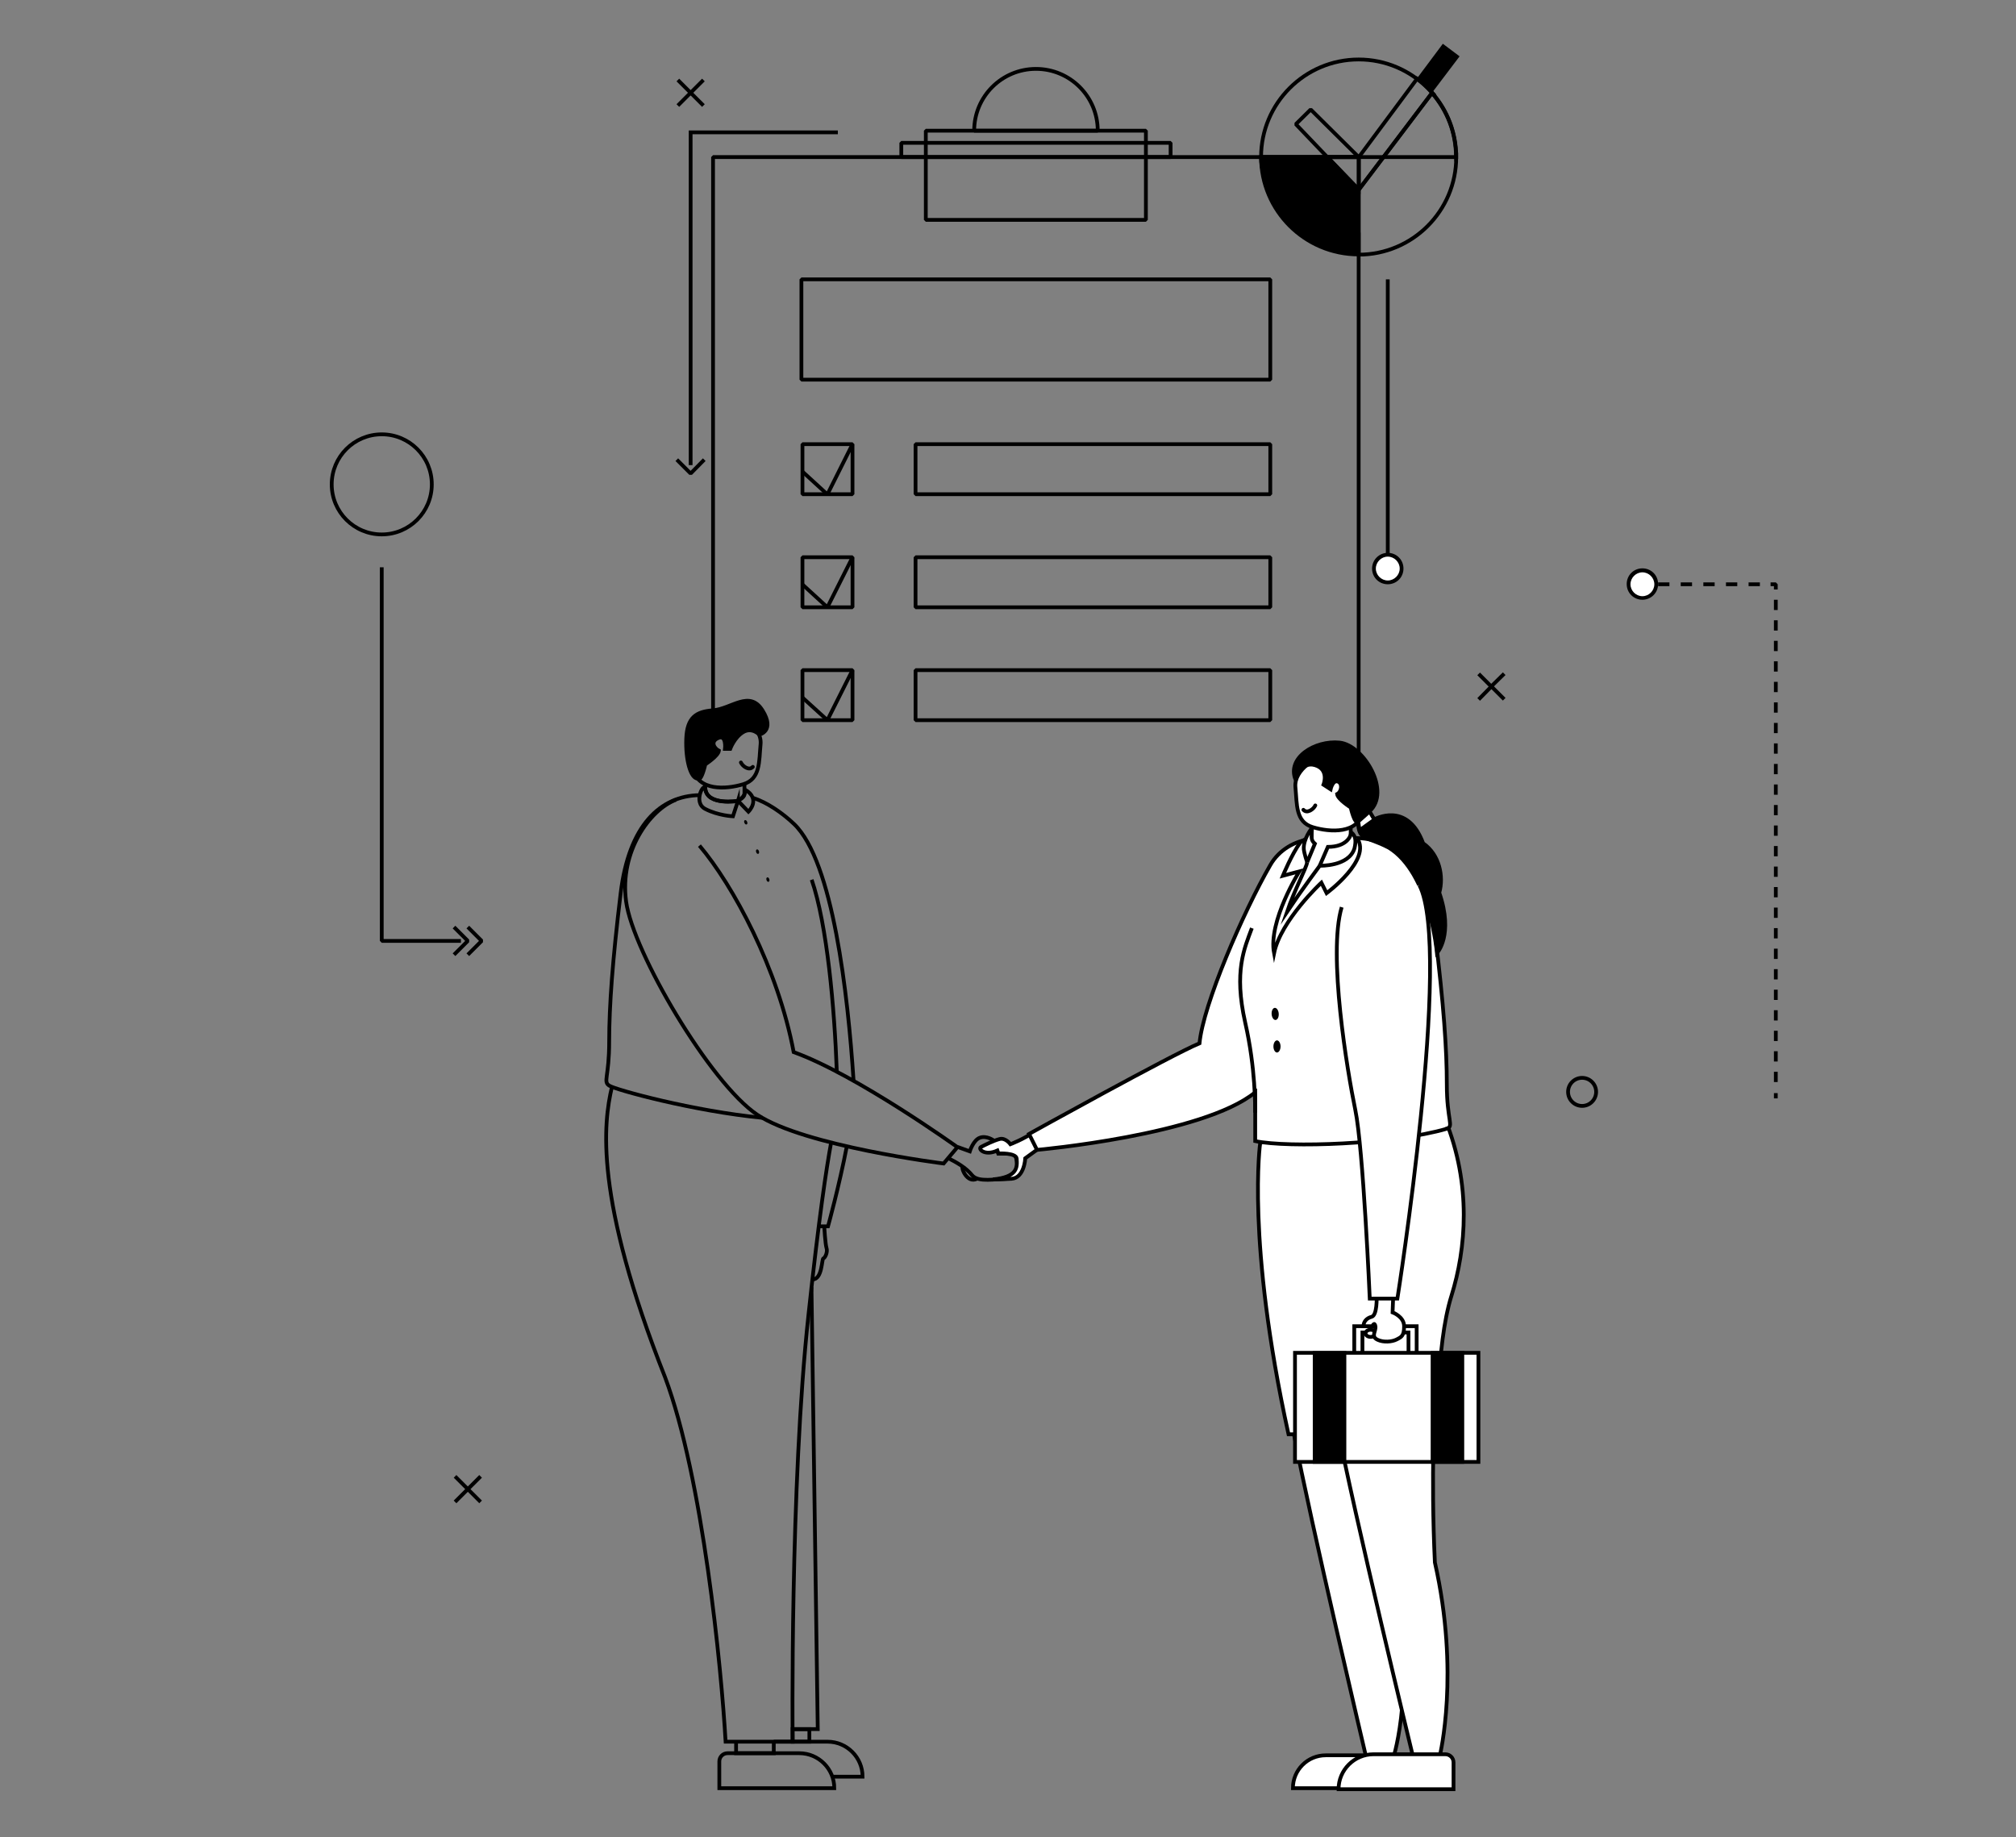 <?xml version="1.0" encoding="UTF-8"?>
<svg id="Layer_2" data-name="Layer 2" xmlns="http://www.w3.org/2000/svg" version="1.1" viewBox="0 0 962.7 877.2">
  <rect x="0" y="0" width="962.7" height="877.2" fill="#808080" stroke="none"/>
  <defs>
    <style>
      .cls-1 {
        stroke-dasharray: 0 0 4.9 4.9;
      }

      .cls-1, .cls-2, .cls-3, .cls-4, .cls-5, .cls-6 {
        fill: none;
      }

      .cls-1, .cls-7, .cls-3, .cls-4, .cls-8, .cls-5, .cls-6, .cls-9, .cls-10 {
        stroke: #000;
        stroke-width: 1.8px;
      }

      .cls-1, .cls-4, .cls-6, .cls-9 {
        stroke-linejoin: bevel;
      }

      .cls-2, .cls-11, .cls-12 {
        stroke-width: 0px;
      }

      .cls-7, .cls-3 {
        stroke-linecap: round;
      }

      .cls-7, .cls-3, .cls-8, .cls-5, .cls-10 {
        stroke-miterlimit: 10;
      }

      .cls-7, .cls-8, .cls-9, .cls-12 {
        fill: #fff;
      }

      .cls-11, .cls-10 {
        fill: #000;
      }

      .cls-6 {
        stroke-dasharray: 0 0 5.4 5.4;
      }
    </style>
  </defs>
  <rect class="cls-2" width="962.7" height="877.2"/>
  <rect class="cls-4" x="430.4" y="68.2" width="128.6" height="6.8"/>
  <path class="cls-4" d="M340.5,346.7V75h261.7c0,19.9,20.9,36.1,46.6,36.1v253.1"/>
  <rect class="cls-4" x="442.1" y="62.4" width="105.1" height="42.6"/>
  <path class="cls-4" d="M465.2,62.4c0-16.3,13.2-29.5,29.5-29.5s29.5,13.2,29.5,29.5h-59Z"/>
  <rect class="cls-4" x="382.7" y="133.4" width="223.9" height="47.9"/>
  <rect class="cls-4" x="437.2" y="212.1" width="169.4" height="23.9"/>
  <rect class="cls-4" x="437.2" y="266.1" width="169.4" height="23.9"/>
  <rect class="cls-4" x="437.2" y="320" width="169.4" height="23.9"/>
  <rect class="cls-4" x="383.2" y="212.1" width="23.9" height="23.9"/>
  <rect class="cls-4" x="383.2" y="266.1" width="23.9" height="23.9"/>
  <rect class="cls-4" x="383.2" y="320" width="23.9" height="23.9"/>
  <polyline class="cls-4" points="383.2 225.2 395.1 236.1 407.1 212.1"/>
  <polyline class="cls-4" points="383.2 279.1 395.1 290 407.1 266.1"/>
  <polyline class="cls-4" points="383.2 333.1 395.1 343.9 407.1 320"/>
  <path class="cls-10" d="M648.8,90.5v31c-25.7,0-46.6-20.9-46.6-46.6h31.6l15,15.6Z"/>
  <path class="cls-5" d="M695.4,75h-93.2c0-25.7,20.9-46.6,46.6-46.6s46.6,20.9,46.6,46.6Z"/>
  <path class="cls-5" d="M695.4,75c0,25.7-20.9,46.6-46.6,46.6v-31h0c0,0,35-46.2,35-46.2,7.2,8.2,11.5,18.9,11.5,30.7Z"/>
  <g>
    <polygon class="cls-5" points="648.8 75 648.8 90.5 633.8 75 648.8 75"/>
    <polygon class="cls-4" points="648.8 75 633.8 75 618.8 59.3 625.9 52.3 648.8 75"/>
    <path class="cls-5" d="M683.9,44.3l-35,46.3h0v-15.6h0l27.8-37.4c2.7,2,5.1,4.2,7.3,6.7Z"/>
    <path class="cls-11" d="M697,26.9l-13.1,17.3c-2.2-2.5-4.6-4.7-7.3-6.7l12.4-16.6,8,6Z"/>
  </g>
  <circle class="cls-4" cx="182.3" cy="231.3" r="23.9"/>
  <polyline class="cls-4" points="182.3 270.9 182.3 449.3 220.1 449.3"/>
  <polyline class="cls-4" points="216.8 442.7 223.4 449.3 216.8 455.9"/>
  <polyline class="cls-4" points="223.4 442.7 230 449.3 223.4 455.9"/>
  <polyline class="cls-4" points="336.3 219.5 329.8 226.1 323.2 219.5"/>
  <g>
    <polyline class="cls-5" points="706.1 334 712.2 327.8 718.3 333.9"/>
    <polyline class="cls-5" points="718.3 321.7 712.1 327.8 706.1 321.8"/>
  </g>
  <g>
    <polyline class="cls-5" points="217.3 717.2 223.4 711.1 229.5 717.2"/>
    <polyline class="cls-5" points="229.5 705 223.4 711.1 217.3 705"/>
  </g>
  <g>
    <polyline class="cls-5" points="323.7 50.4 329.8 44.3 335.9 50.4"/>
    <polyline class="cls-5" points="335.9 38.2 329.8 44.3 323.7 38.2"/>
  </g>
  <circle class="cls-5" cx="755.5" cy="521.4" r="6.7"/>
  <g>
    <line class="cls-5" x1="662.7" y1="133.4" x2="662.7" y2="271.9"/>
    <g>
      <path class="cls-12" d="M656.1,271.5c0,3.6,2.9,6.6,6.6,6.6s6.6-2.9,6.6-6.6-2.9-6.6-6.6-6.6-6.6,2.9-6.6,6.6Z"/>
      <path class="cls-11" d="M655.2,271.5c0-4.1,3.3-7.5,7.5-7.5s7.5,3.3,7.5,7.5-3.3,7.5-7.5,7.5-7.5-3.3-7.5-7.5,0,4.1,0,0ZM668.4,271.5c0-3.1-2.6-5.7-5.7-5.7s-5.7,2.6-5.7,5.7,2.6,5.7,5.7,5.7,5.7-2.6,5.7-5.7,0,3.1,0,0Z"/>
    </g>
  </g>
  <polyline class="cls-5" points="400.1 63.2 329.8 63.2 329.8 222.1"/>
  <g>
    <line class="cls-4" x1="784" y1="279" x2="786.5" y2="279"/>
    <line class="cls-6" x1="791.8" y1="279" x2="842.9" y2="279"/>
    <polyline class="cls-4" points="845.5 279 848 279 848 281.5"/>
    <line class="cls-1" x1="848" y1="286.4" x2="848" y2="519.5"/>
    <line class="cls-4" x1="848" y1="522" x2="848" y2="524.5"/>
    <g>
      <path class="cls-12" d="M784.3,285.5c-3.6,0-6.6-2.9-6.6-6.6s2.9-6.6,6.6-6.6,6.6,2.9,6.6,6.6-2.9,6.6-6.6,6.6Z"/>
      <path class="cls-11" d="M784.3,286.4c4.1,0,7.5-3.3,7.5-7.5s-3.3-7.5-7.5-7.5-7.5,3.3-7.5,7.5,3.3,7.5,7.5,7.5-4.1,0,0,0ZM784.3,273.3c3.1,0,5.7,2.6,5.7,5.7s-2.6,5.7-5.7,5.7-5.7-2.6-5.7-5.7,2.6-5.7,5.7-5.7-3.1,0,0,0Z"/>
    </g>
  </g>
  <rect class="cls-5" x="378.5" y="825.7" width="8" height="6"/>
  <path class="cls-5" d="M369.5,831.7h25.7c9.2,0,16.7,7.5,16.7,16.7h0s-14.5,0-14.5,0"/>
  <polyline class="cls-5" points="387.5 614.7 390.5 825.7 378.5 825.7"/>
  <polyline class="cls-5" points="369.5 831.7 369.5 837.2 351.5 837.2 351.5 831.7"/>
  <path class="cls-5" d="M347.4,837.2h34.3c9.2,0,16.7,7.5,16.7,16.7h-54.9v-12.8c0-2.1,1.7-3.9,3.9-3.9Z"/>
  <path class="cls-5" d="M404.4,547.3c-3.7,19.2-9,38.3-9,38.3h-4.4"/>
  <path class="cls-5" d="M292.2,519.1c-4,17-8.6,52.6,25.4,138.6,18,48,26.9,139,28.9,174h32s-1.3-122.5,7.6-204.1c5-46.5,8.6-70.2,10.8-82.1"/>
  <path class="cls-5" d="M364.2,533.8"/>
  <path class="cls-5" d="M334.1,379.7c-18.9.3-33.8,14.5-37.7,46.7s-5.5,54-5.5,71-3,19,0,21,40.3,12.2,73.3,15.4"/>
  <path class="cls-5" d="M407.6,516c-2.7-41.5-9.9-104.6-28.3-122.4-5.5-5.3-13.2-10.6-19.8-12.6"/>
  <path class="cls-5" d="M457.3,547.7l5.8,2.1s1.7-5.4,4.8-6.5c3.2-1.2,6.6,1.3,6.6,1.3l2.2,6.3h6.5c1.9,0,2.5,3.2,2.5,5.7s-1.1,6.3-5.5,6.3-13.1,1.9-16-1.7-7.5-6.2-11.5-8.2"/>
  <path class="cls-8" d="M494.3,540.2c-5.4,3.8-11.8,6.2-11.8,6.2,0,0-2.3-3.2-5.1-2.5s-7.2,2.9-8.9,3.8c-1.7.8,1.6,4.5,7.8,1.7l.5,1.4s8.5-.4,8.7,2.5c.3,4.2.4,8.8-11.4,9.9,0,0,2.7.1,8.9-.3s6.6-9.8,6.6-9.8l7.3-5.3-2.5-7.6Z"/>
  <path class="cls-5" d="M387.6,420.1c7.4,21.5,10.9,61.3,12,91.6"/>
  <path class="cls-5" d="M322.8,381.9c-12.3,4.6-27.1,24.6-23.8,48.7,3.3,24.1,40.2,86.7,62.6,101.7,22.5,15,89,23.3,89,23.3l6.6-7.8s-48.2-34.6-78.2-45.4c-7.5-39.9-29-79.8-45-98.6"/>
  <path class="cls-5" d="M355.5,374.2v4.5c0,1.3-1.6,3-3.1,3.6"/>
  <path class="cls-5" d="M352.4,382.4s-14.7,2.5-15.6-5.8v-2.1"/>
  <path class="cls-5" d="M345.3,339.3c7.5.7,18.7,7.8,17.9,16.1s0,16.6-8.3,19.1c-8.3,2.5-21.6,3.3-24.1-7.5-2.5-10.8-2.9-29.4,14.5-27.7Z"/>
  <path class="cls-10" d="M333.2,371.8c-3.4,0-5.9-8.9-5.5-19.1s4.8-12.9,12.7-13.5c8.9-.7,17.5-9.9,23.7,0s-1.5,11.6-1.5,11.6c0,0-3.5-3.7-7.7-1.2s-6.2,8-6.2,8h-2.5s.8-6.9-3.2-5.2-1.9,5,.3,6.1c-.3,2.5-6.5,6.5-6.5,6.5,0,0-1.8,8.4-3.6,6.8Z"/>
  <path class="cls-3" d="M353.8,364.1c.8,1.8,3.9,4.1,5.7,2.1"/>
  <path class="cls-5" d="M393.6,585.7s.5,8.5,1.1,10.3-.6,4.6-1.5,4.9-.4,10.1-5.3,10.1"/>
  <path class="cls-5" d="M352.4,382.4l-.3,1-2.1,6.4s-7-.3-13.2-3.5c-6.2-3.2-.4-13.2,0-9.6.9,8.2,15.6,5.8,15.6,5.8Z"/>
  <path class="cls-5" d="M352.4,382.4l5,5.2s6.2-6-1.7-10.6c0,2.7.1,3.4-3.3,5.4Z"/>
  <ellipse class="cls-11" cx="356.2" cy="392.6" rx=".7" ry="1.1" transform="translate(-123.6 167.1) rotate(-22.6)"/>
  <ellipse class="cls-11" cx="361.6" cy="406.9" rx=".7" ry="1.1" transform="translate(-104 124.9) rotate(-17.2)"/>
  <ellipse class="cls-11" cx="366.5" cy="420.3" rx=".7" ry="1.1" transform="translate(-107.7 126.9) rotate(-17.2)"/>
  <ellipse class="cls-2" cx="370.6" cy="434.3" rx=".7" ry="1.1" transform="translate(-86.9 92.7) rotate(-12.8)"/>
  <ellipse class="cls-2" cx="373.7" cy="448.3" rx=".7" ry="1.1" transform="translate(-89.9 93.8) rotate(-12.8)"/>
  <ellipse class="cls-2" cx="376.6" cy="463.2" rx=".7" ry="1.1" transform="translate(-29.1 25.3) rotate(-3.7)"/>
  <path class="cls-8" d="M617.9,684.9c7.9,41.6,34.5,154.3,34.5,154.3h13s11.4-35.2-.7-88.1c-2-41.9,0-76.8,0-76.8l-46.8,10.6Z"/>
  <path class="cls-8" d="M638.4,679.9c7.9,41.6,36.2,158.3,36.2,158.3h13s9.6-39.2-2.4-92.1c-2-41.9,0-76.8,0-76.8l-46.8,10.6Z"/>
  <ellipse class="cls-2" cx="377.9" cy="477.6" rx=".7" ry="1.1" transform="translate(-30 25.4) rotate(-3.7)"/>
  <ellipse class="cls-2" cx="378.8" cy="491.5" rx=".7" ry="1.1" transform="translate(-30.9 25.5) rotate(-3.7)"/>
  <path class="cls-5" d="M459.8,557.1c-1.1.4,2.1,8.4,6.9,5.7"/>
  <path class="cls-8" d="M617.4,838.1h54.9c0,8.7-7,15.7-15.7,15.7h-35.3c-2.1,0-3.9-1.7-3.9-3.9v-11.8h0Z" transform="translate(1289.7 1692) rotate(-180)"/>
  <path class="cls-8" d="M601.8,545.6s-6.8,46.9,13.5,139.3h71.5s-1.4-41.3,6.3-66.1c7-22.4,9.7-53-3-84.3-20.8,0-88.5,11.1-88.5,11.1Z"/>
  <path class="cls-8" d="M639.2,837.7h54.9c0,9.2-7.5,16.7-16.7,16.7h-34.3c-2.1,0-3.9-1.7-3.9-3.9v-12.8h0Z" transform="translate(1333.3 1692.1) rotate(-180)"/>
  <path class="cls-8" d="M690.9,538.9c3.5-1,0-4,0-21,0-17-1.5-38-5.5-71-4-33-19.5-47-39-46.7-9.5.1-12.8-.4-20.5.5-7.3.8-15,4.9-19.3,12.4-13,22.6-32.1,66.7-33.8,85.1-13.7,5.7-81.4,43.3-81.4,43.3l3.8,7.6s79.3-7.1,104.2-27.5v23.3c15.7,3.3,65.7,1.6,91.5-5.9Z"/>
  <path class="cls-8" d="M626.3,401.7c0,5.7,18.7,4.5,18.7-.6,0-5,0-8.8,0-8.8h-18.7s0,3.7,0,9.4Z"/>
  <path class="cls-8" d="M636.5,359.8c-7.5.7-18.7,7.8-17.9,16.1.8,8.3,0,16.6,8.3,19.1,8.3,2.5,21.6,3.3,24.1-7.5,2.5-10.8,2.9-29.4-14.5-27.7Z"/>
  <path class="cls-10" d="M648.6,392.3c-1.8,1.6-3.6-6.7-3.6-6.7,0,0-6.2-3.9-6.5-6.4,2.2-1.1,2.7-5.2.3-6s-3.4,3.7-3.4,3.7l-3.4-2.2s2.9-7.2-4-9.3-9.3,7-9.3,7c-4.4-10.6,9.3-19,21-17.8,11.5,1.2,24.8,23.5,14.2,32.9,1.3,2.2,2.3,3.8,2.3,3.8,0,0,15.8-9.1,23.4,11.4,7.8,5.4,9.9,15.8,7.7,23.6,7,20.3-1.1,28.8-1.1,28.8,0,0-3.3-38.2-23-50.3-11.3-5.9-14.4-3-14.7-12.6Z"/>
  <path class="cls-7" d="M628.1,384.6c-.8,1.8-3.9,4.1-5.7,2.1"/>
  <polygon class="cls-9" points="654 387.5 648.6 392.3 649.2 396.5 656.3 391.4 654 387.5"/>
  <path class="cls-5" d="M597.8,443.2c-3.5,9.5-8.7,20.5-3.2,45,5.1,22.4,4.7,40.4,4.8,43.1"/>
  <path class="cls-8" d="M626.3,400c-.7,0-4.3.9-5.5,2.5-3.9,5.3-8.2,15.7-8.2,15.7l7.9-2.1s-15,23.8-12.1,39.1c3.2-15.7,22.6-33.7,22.6-33.7l2.5,5s21.8-16.1,14.5-26.3"/>
  <path class="cls-8" d="M626.5,395.4s-4.2,5.1-3.9,10.1c.2,2.1,1.6,6.3,1.6,6.3l3.7-8.9c-2-1.8-1.6-2.8-1.4-7.5Z"/>
  <path class="cls-8" d="M634.1,404.4l-3.9,9s13.9.5,16.6-8.3c.9-3.7.5-6.1-1.6-7.7,0,2.2-2.5,7-11,7Z"/>
  <path class="cls-8" d="M624.2,411.8c-.4,2.8-6.1,13.3-9.6,23.6,7.1-10.6,15.7-22.1,15.7-22.1"/>
  <polygon class="cls-8" points="646.7 633.3 646.7 646.5 650.6 646.5 650.6 636.3 672.6 636.3 672.6 646.5 676.5 646.5 676.5 633.3 646.7 633.3"/>
  <ellipse class="cls-8" cx="654.5" cy="636.7" rx="2.4" ry="1.7"/>
  <path class="cls-8" d="M657.4,619.4s.3,8.7-2.4,9.4-3.9,2.6-3.9,4.5h4.2s1.1-2.4,1.5,0c.4,2.4-2.4,4.9,1.1,6.5,2.8,1.3,6.8,1,9.1-.2s3.5-1.7,3.5-6.3-5.5-6.6-5.5-6.6l.3-7.8"/>
  <path class="cls-8" d="M640.7,433.2c-6.7,22.3,2.7,78.5,6.5,96.8,3.8,18.3,6.9,90.1,6.9,90.1h13.2s26.4-166.7,10.5-197.4"/>
  <ellipse class="cls-11" cx="608.8" cy="484.4" rx="1.7" ry="2.9" transform="translate(-31.4 42.3) rotate(-3.9)"/>
  <path class="cls-11" d="M611.5,499.7c0,1.6-.8,2.9-1.7,2.9s-1.7-1.3-1.7-2.9c0-1.6.8-2.9,1.7-2.9.9,0,1.7,1.3,1.7,2.9Z"/>
  <rect class="cls-8" x="618.4" y="646" width="87.6" height="52.1"/>
  <rect class="cls-10" x="627.8" y="646.1" width="14.2" height="52"/>
  <rect class="cls-10" x="684.1" y="646.1" width="14.2" height="52"/>
</svg>